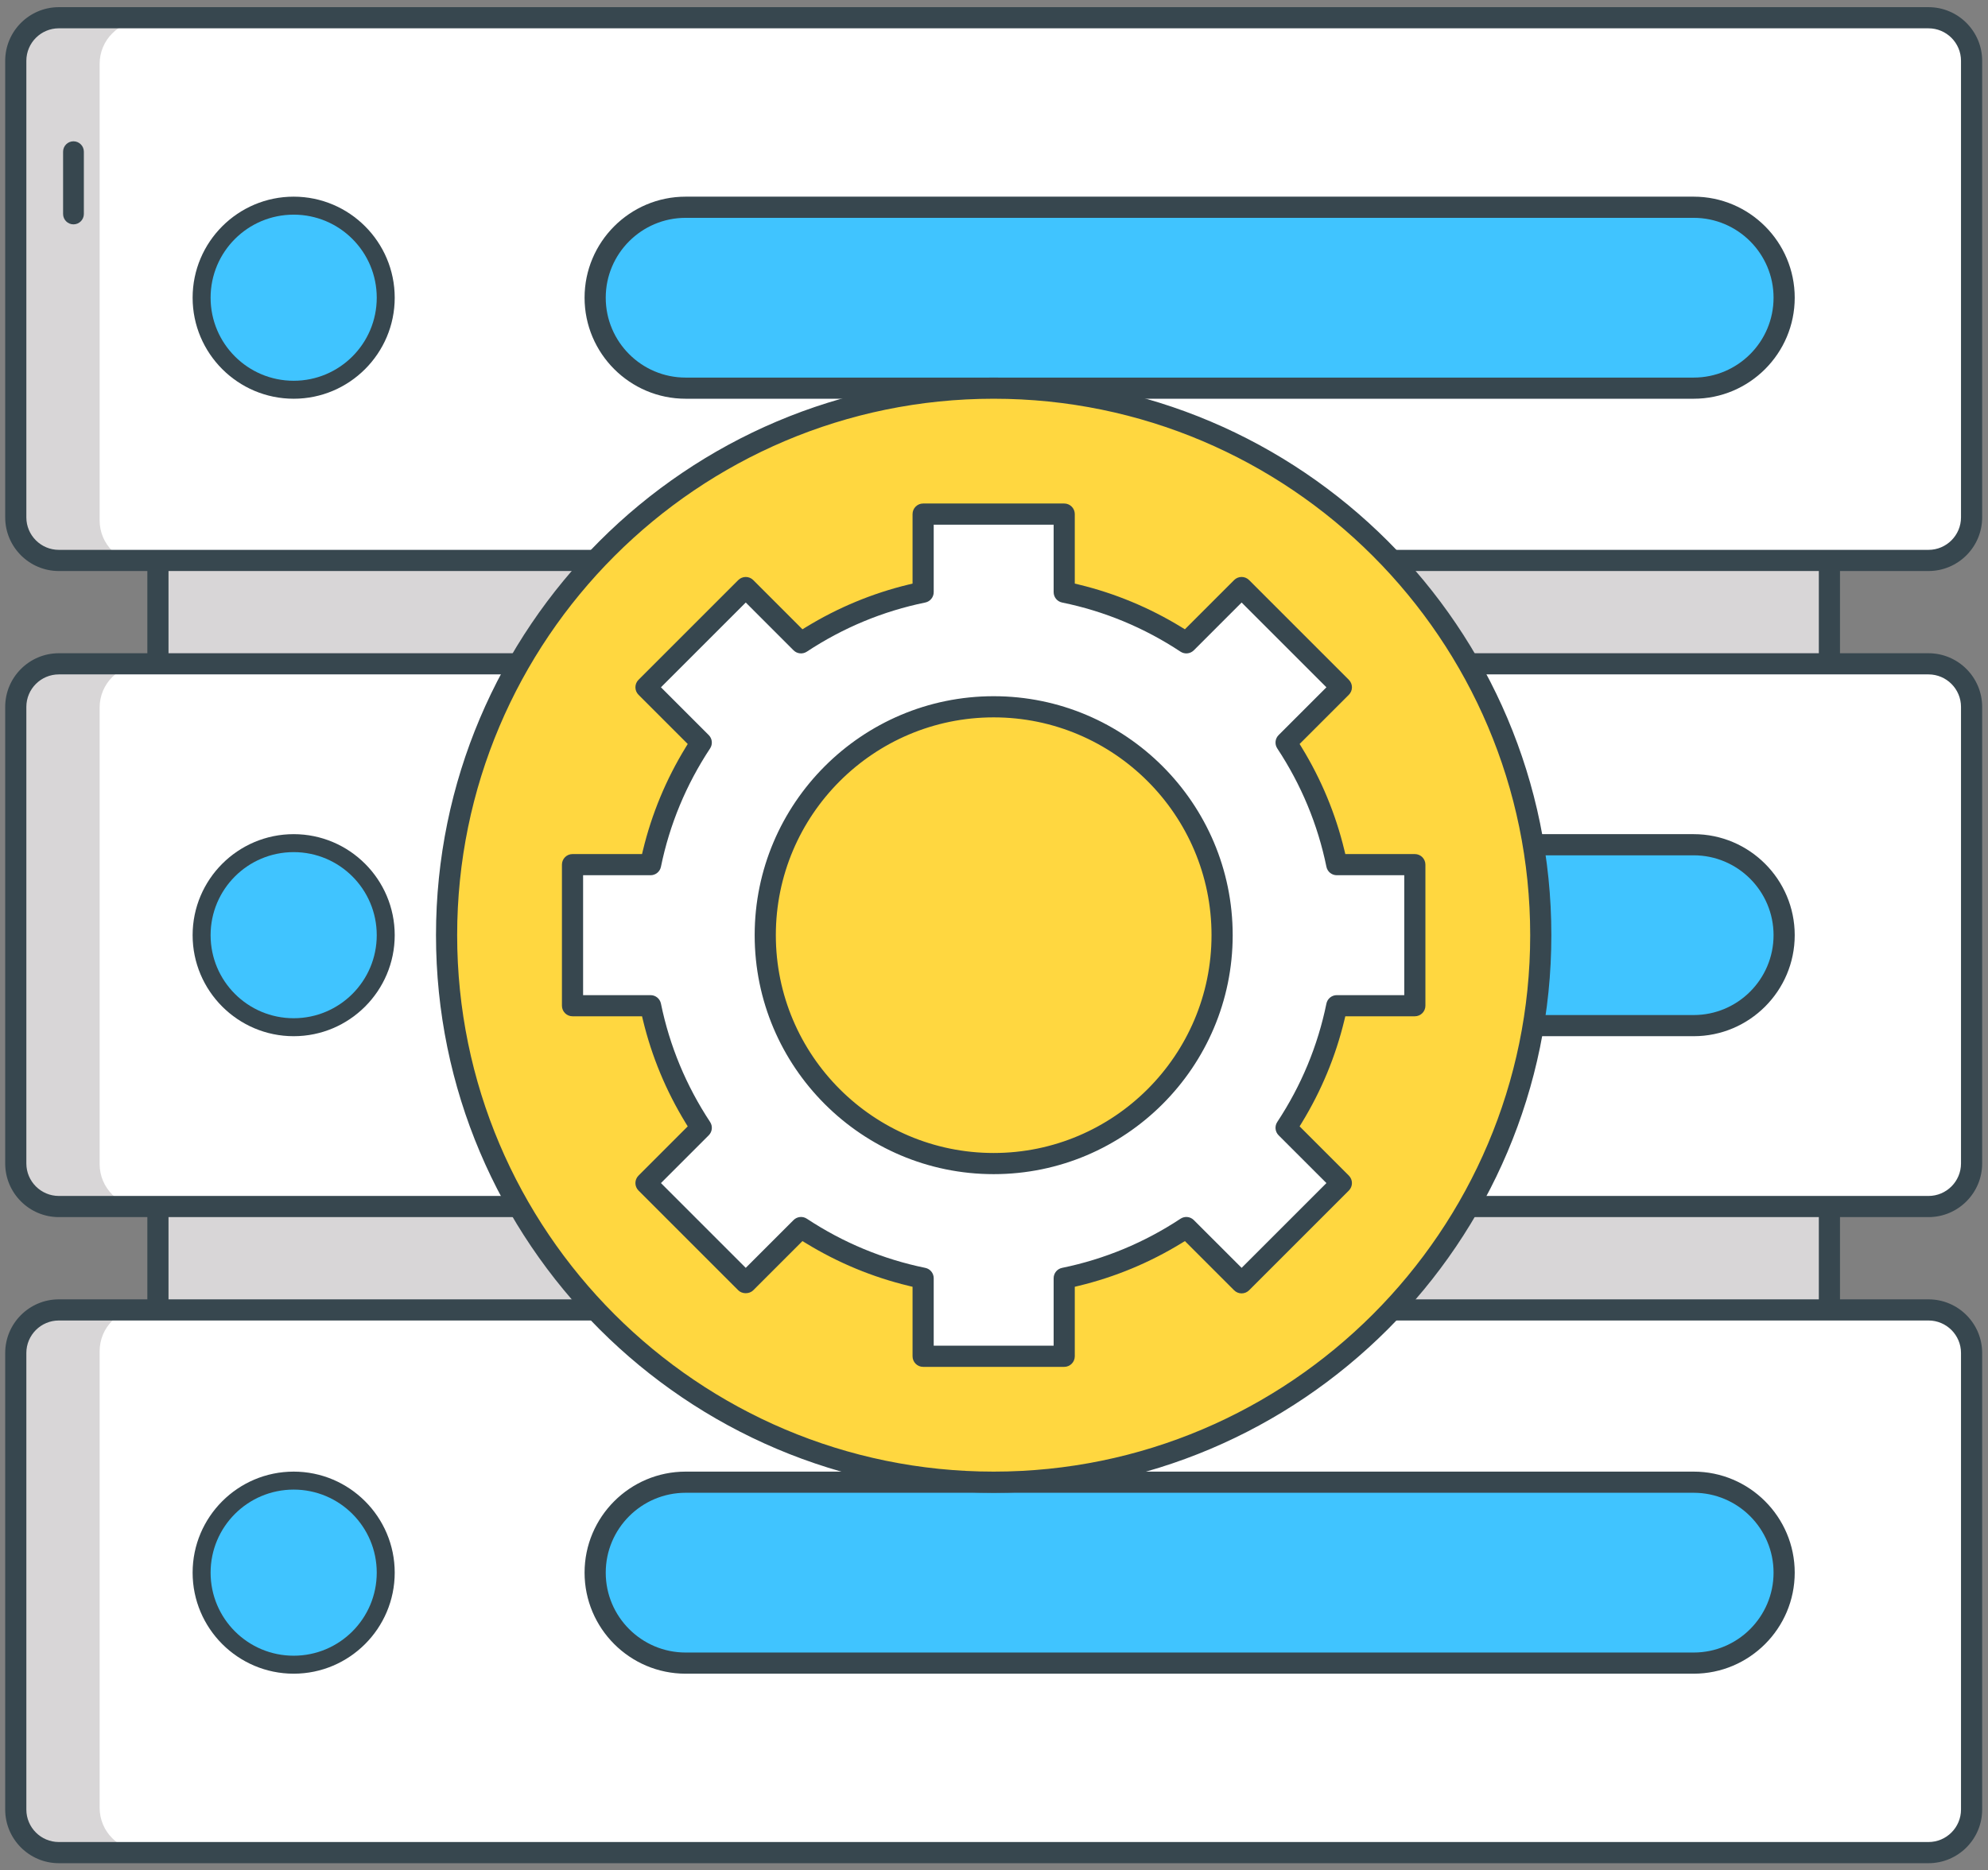 <svg xmlns="http://www.w3.org/2000/svg" xmlns:xlink="http://www.w3.org/1999/xlink" width="220px" height="207px" viewBox="0 0 220 207"><rect x="0" y="0" width="220" height="207" fill="#808080" stroke="none"/><title>B24EF606-8D1F-4559-9219-B9B9C7DE3D67</title><g id="Page-1" stroke="none" stroke-width="1" fill="none" fill-rule="evenodd"><g id="Machine-Learning-Services" transform="translate(-317, -3166)" fill-rule="nonzero"><g transform="translate(317, 3166)"><path d="M213.415,205.051 L6.513,205.051 C3.88,205.051 1.745,202.917 1.745,200.284 L1.745,149.75 C1.745,147.117 3.88,144.983 6.513,144.983 L213.415,144.983 C216.049,144.983 218.185,147.117 218.185,149.75 L218.185,200.284 C218.185,202.919 216.049,205.051 213.415,205.051 Z" id="Path" fill="#FFFFFF"></path><path d="M213.968,62.367 L7.066,62.367 C4.432,62.367 2.298,60.233 2.298,57.599 L2.298,7.066 C2.298,4.432 4.432,2.298 7.066,2.298 L213.968,2.298 C216.602,2.298 218.738,4.432 218.738,7.066 L218.738,57.599 C218.738,60.233 216.602,62.367 213.968,62.367 Z" id="Path" fill="#FFFFFF"></path><path d="M213.415,133.542 L6.513,133.542 C3.88,133.542 1.745,131.408 1.745,128.774 L1.745,78.241 C1.745,75.609 3.88,73.473 6.513,73.473 L213.415,73.473 C216.049,73.473 218.185,75.609 218.185,78.241 L218.185,128.776 C218.185,131.408 216.049,133.542 213.415,133.542 Z" id="Path" fill="#FFFFFF"></path><path d="M6.513,144.984 L15.24,144.984 C12.607,144.984 10.473,147.118 10.473,149.752 L10.473,200.285 C10.473,202.919 12.607,205.053 15.24,205.053 L6.513,205.053 C3.88,205.053 1.745,202.919 1.745,200.285 L1.745,149.752 C1.745,147.118 3.88,144.984 6.513,144.984 Z" id="Path" fill="#FFFFFF"></path><path d="M6.513,73.473 L15.24,73.473 C12.607,73.473 10.473,75.609 10.473,78.241 L10.473,128.776 C10.473,131.408 12.607,133.542 15.24,133.542 L6.513,133.542 C3.88,133.542 1.745,131.408 1.745,128.776 L1.745,78.241 C1.745,75.609 3.88,73.473 6.513,73.473 Z" id="Path" fill="#FFFFFF"></path><path d="M6.513,1.964 L15.24,1.964 C12.607,1.964 10.473,4.098 10.473,6.731 L10.473,57.265 C10.473,59.898 12.607,62.032 15.24,62.032 L6.513,62.032 C3.88,62.032 1.745,59.898 1.745,57.265 L1.745,6.731 C1.745,4.098 3.88,1.964 6.513,1.964 Z" id="Path" fill="#FFFFFF"></path><path d="M11.026,144.786 L2.298,144.786 C4.932,144.786 7.066,146.92 7.066,149.554 L7.066,200.087 C7.066,202.721 4.932,204.855 2.298,204.855 L11.026,204.855 C13.659,204.855 15.793,202.721 15.793,200.087 L15.793,149.554 C15.793,146.92 13.659,144.786 11.026,144.786 L11.026,144.786 Z" id="Path" fill="#D8D6D7" transform="translate(9.046, 174.821) scale(-1, 1) translate(-9.046, -174.821) "></path><path d="M11.026,73.542 L2.298,73.542 C4.932,73.542 7.066,75.678 7.066,78.31 L7.066,128.845 C7.066,131.477 4.932,133.611 2.298,133.611 L11.026,133.611 C13.659,133.611 15.793,131.477 15.793,128.845 L15.793,78.31 C15.793,75.678 13.659,73.542 11.026,73.542 L11.026,73.542 Z" id="Path" fill="#D8D6D7" transform="translate(9.046, 103.577) scale(-1, 1) translate(-9.046, -103.577) "></path><path d="M11.026,2.298 L2.298,2.298 C4.932,2.298 7.066,4.432 7.066,7.066 L7.066,57.599 C7.066,60.233 4.932,62.367 2.298,62.367 L11.026,62.367 C13.659,62.367 15.793,60.233 15.793,57.599 L15.793,7.066 C15.793,4.432 13.659,2.298 11.026,2.298 L11.026,2.298 Z" id="Path" fill="#D8D6D7" transform="translate(9.046, 32.332) scale(-1, 1) translate(-9.046, -32.332) "></path><path d="M187.43,42.963 L75.873,42.963 C70.345,42.963 65.862,38.48 65.862,32.952 C65.862,27.423 70.345,22.94 75.873,22.94 L187.43,22.94 C192.959,22.94 197.44,27.423 197.44,32.952 C197.442,38.48 192.959,42.963 187.43,42.963 Z" id="Path" fill="#40C4FF"></path><path d="M187.43,113.518 L75.873,113.518 C70.345,113.518 65.862,109.037 65.862,103.507 C65.862,97.978 70.345,93.497 75.873,93.497 L187.43,93.497 C192.959,93.497 197.44,97.98 197.44,103.507 C197.442,109.037 192.959,113.518 187.43,113.518 Z" id="Path" fill="#40C4FF"></path><path d="M187.43,184.077 L75.873,184.077 C70.345,184.077 65.862,179.594 65.862,174.064 C65.862,168.536 70.345,164.053 75.873,164.053 L187.43,164.053 C192.959,164.053 197.44,168.536 197.44,174.064 C197.442,179.594 192.959,184.077 187.43,184.077 Z" id="Path" fill="#40C4FF"></path><polygon id="Path" fill="#D8D6D7" points="17.477 62.032 202.45 62.032 202.45 73.473 17.477 73.473"></polygon><polygon id="Path" fill="#D8D6D7" points="17.477 133.542 202.45 133.542 202.45 144.984 17.477 144.984"></polygon><g id="Group" fill="#37474F"><path d="M213.415,0.793 C216.69,0.793 219.354,3.457 219.354,6.731 L219.354,6.731 L219.354,57.265 C219.354,60.539 216.69,63.203 213.415,63.203 L213.415,63.203 L203.621,63.203 L203.621,72.302 L213.415,72.302 C216.69,72.302 219.354,74.967 219.354,78.241 L219.354,78.241 L219.354,128.774 C219.354,132.048 216.69,134.713 213.415,134.713 L213.415,134.713 L203.621,134.713 L203.621,143.815 L213.415,143.815 C216.689,143.815 219.354,146.479 219.354,149.752 L219.354,149.752 L219.354,200.285 C219.354,203.559 216.69,206.224 213.415,206.224 L213.415,206.224 L6.513,206.224 C3.239,206.224 0.575,203.559 0.575,200.285 L0.575,200.285 L0.575,149.752 C0.575,146.478 3.239,143.815 6.513,143.815 L6.513,143.815 L16.306,143.815 L16.306,134.713 L6.513,134.713 C3.239,134.713 0.575,132.048 0.575,128.776 L0.575,128.776 L0.575,78.241 C0.575,74.967 3.239,72.302 6.513,72.302 L6.513,72.302 L16.306,72.302 L16.306,63.203 L6.513,63.203 C3.239,63.203 0.575,60.539 0.575,57.265 L0.575,57.265 L0.575,6.731 C0.575,3.457 3.239,0.793 6.513,0.793 L6.513,0.793 Z M213.415,146.155 L6.513,146.155 C4.53,146.155 2.916,147.768 2.916,149.75 L2.916,149.75 L2.916,200.284 C2.916,202.267 4.53,203.88 6.513,203.88 L6.513,203.88 L213.415,203.88 C215.399,203.88 217.012,202.267 217.012,200.284 L217.012,200.284 L217.012,149.75 C217.012,147.768 215.398,146.155 213.415,146.155 L213.415,146.155 Z M187.43,162.882 C193.595,162.882 198.611,167.899 198.611,174.064 C198.611,180.23 193.594,185.248 187.43,185.248 L187.43,185.248 L75.873,185.248 C69.708,185.248 64.691,180.231 64.691,174.064 C64.691,167.898 69.707,162.882 75.873,162.882 L75.873,162.882 Z M32.499,162.882 C38.664,162.882 43.681,167.899 43.681,174.064 C43.681,180.23 38.664,185.248 32.499,185.248 C26.332,185.248 21.316,180.231 21.316,174.064 C21.316,167.898 26.332,162.882 32.499,162.882 Z M32.499,165.224 C27.624,165.224 23.657,169.19 23.657,174.064 C23.657,178.939 27.624,182.906 32.499,182.906 C37.375,182.906 41.339,178.941 41.339,174.064 C41.339,169.189 37.374,165.224 32.499,165.224 Z M187.43,165.224 L75.873,165.224 C70.998,165.224 67.033,169.19 67.033,174.064 C67.033,178.94 70.998,182.906 75.873,182.906 L75.873,182.906 L187.43,182.906 C192.305,182.906 196.269,178.941 196.269,174.064 C196.269,169.189 192.305,165.224 187.43,165.224 L187.43,165.224 Z M201.279,134.713 L18.648,134.713 L18.648,143.813 L201.279,143.813 L201.279,134.713 Z M213.415,74.644 L6.513,74.644 C4.53,74.644 2.916,76.257 2.916,78.241 L2.916,78.241 L2.916,128.774 C2.916,130.758 4.53,132.371 6.513,132.371 L6.513,132.371 L213.415,132.371 C215.399,132.371 217.012,130.758 217.012,128.774 L217.012,128.774 L217.012,78.241 C217.012,76.257 215.399,74.644 213.415,74.644 L213.415,74.644 Z M32.499,92.326 C38.664,92.326 43.681,97.342 43.681,103.507 C43.681,109.673 38.664,114.689 32.499,114.689 C26.332,114.689 21.316,109.673 21.316,103.507 C21.316,97.342 26.332,92.326 32.499,92.326 Z M187.43,92.326 C193.595,92.326 198.611,97.342 198.611,103.507 C198.611,109.673 193.595,114.689 187.43,114.689 L187.43,114.689 L75.873,114.689 C69.708,114.689 64.691,109.673 64.691,103.507 C64.691,97.342 69.708,92.326 75.873,92.326 L75.873,92.326 Z M32.499,94.668 C27.624,94.668 23.657,98.634 23.657,103.507 C23.657,108.382 27.623,112.347 32.499,112.347 C37.374,112.347 41.339,108.383 41.339,103.507 C41.339,98.633 37.374,94.668 32.499,94.668 Z M187.43,94.668 L75.873,94.668 C70.998,94.668 67.033,98.633 67.033,103.507 C67.033,108.383 70.998,112.347 75.873,112.347 L75.873,112.347 L187.43,112.347 C192.305,112.347 196.269,108.383 196.269,103.507 C196.269,98.633 192.304,94.668 187.43,94.668 L187.43,94.668 Z M201.279,63.203 L18.648,63.203 L18.648,72.302 L201.279,72.302 L201.279,63.203 Z M7.088,3.133 L6.513,3.133 C4.53,3.133 2.916,4.747 2.916,6.731 L2.916,6.731 L2.916,57.265 C2.916,59.247 4.53,60.86 6.513,60.86 L6.513,60.86 L213.415,60.86 C215.398,60.86 217.012,59.247 217.012,57.265 L217.012,57.265 L217.012,6.731 C217.012,4.747 215.399,3.135 213.415,3.135 L213.415,3.135 L6.513,3.135 L7.088,3.133 Z M187.43,21.767 C193.595,21.767 198.611,26.784 198.611,32.951 C198.611,39.117 193.595,44.133 187.43,44.133 L187.43,44.133 L75.873,44.133 C69.708,44.133 64.691,39.116 64.691,32.951 C64.691,26.785 69.708,21.767 75.873,21.767 L75.873,21.767 Z M32.499,21.767 C38.664,21.767 43.681,26.784 43.681,32.951 C43.681,39.117 38.665,44.133 32.499,44.133 C26.332,44.133 21.316,39.116 21.316,32.951 C21.316,26.785 26.333,21.767 32.499,21.767 Z M32.499,24.111 C27.623,24.111 23.657,28.076 23.657,32.952 C23.657,37.827 27.623,41.792 32.499,41.792 C37.374,41.792 41.339,37.827 41.339,32.952 C41.339,28.077 37.374,24.111 32.499,24.111 Z M187.43,24.111 L75.873,24.111 C70.998,24.111 67.033,28.076 67.033,32.952 C67.033,37.828 70.998,41.792 75.873,41.792 L75.873,41.792 L187.43,41.792 C192.304,41.792 196.269,37.827 196.269,32.952 C196.269,28.077 192.305,24.111 187.43,24.111 L187.43,24.111 Z" id="Combined-Shape"></path></g><path d="M170.508,103.507 C170.508,136.946 143.403,164.053 109.964,164.053 C76.526,164.053 49.42,136.946 49.42,103.507 C49.42,70.069 76.526,42.963 109.964,42.963 C143.403,42.963 170.508,70.069 170.508,103.507 Z" id="Path" fill="#FFD740"></path><path d="M41.692,32.951 C41.692,38.028 37.577,42.144 32.499,42.144 C27.421,42.144 23.306,38.028 23.306,32.951 C23.306,27.873 27.421,23.758 32.499,23.758 C37.577,23.758 41.692,27.873 41.692,32.951 Z" id="Path" fill="#40C4FF"></path><path d="M41.692,103.507 C41.692,108.585 37.577,112.7 32.499,112.7 C27.421,112.7 23.306,108.585 23.306,103.507 C23.306,98.431 27.421,94.315 32.499,94.315 C37.577,94.315 41.692,98.431 41.692,103.507 L41.692,103.507 Z" id="Path" fill="#40C4FF"></path><path d="M41.692,174.064 C41.692,179.141 37.577,183.258 32.499,183.258 C27.421,183.258 23.306,179.141 23.306,174.064 C23.306,168.988 27.421,164.872 32.499,164.872 C37.577,164.872 41.692,168.988 41.692,174.064 L41.692,174.064 Z" id="Path" fill="#40C4FF"></path><path d="M8.131,24.833 C7.497,24.833 6.982,24.318 6.982,23.684 L6.982,16.789 C6.982,16.154 7.497,15.64 8.131,15.64 C8.765,15.64 9.28,16.154 9.28,16.789 L9.28,23.684 C9.28,24.318 8.765,24.833 8.131,24.833 Z" id="Path" fill="#37474F"></path><path d="M109.964,41.791 C143.993,41.791 171.679,69.478 171.679,103.507 C171.679,137.537 143.993,165.224 109.964,165.224 C75.935,165.224 48.249,137.537 48.249,103.507 C48.249,69.478 75.935,41.791 109.964,41.791 Z M109.964,44.133 C77.225,44.133 50.591,70.767 50.591,103.507 C50.591,136.249 77.224,162.882 109.964,162.882 C142.704,162.882 169.337,136.247 169.337,103.507 C169.337,70.767 142.704,44.133 109.964,44.133 Z" id="Combined-Shape" fill="#37474F"></path><path d="M156.572,111.314 L156.572,95.701 L147.933,95.701 C146.929,90.793 144.991,86.228 142.324,82.189 L148.441,76.071 L137.401,65.032 L131.285,71.15 C127.243,68.482 122.679,66.544 117.771,65.542 L117.771,56.901 L102.159,56.901 L102.159,65.542 C97.252,66.544 92.685,68.482 88.645,71.15 L82.528,65.032 L71.487,76.071 L77.607,82.189 C74.937,86.23 73.001,90.793 71.997,95.701 L63.358,95.701 L63.358,111.314 L71.997,111.314 C73.001,116.222 74.939,120.787 77.607,124.826 L71.487,130.944 L82.528,141.984 L88.645,135.867 C92.685,138.534 97.252,140.471 102.159,141.475 L102.159,150.115 L117.771,150.115 L117.771,141.475 C122.679,140.471 127.245,138.534 131.285,135.867 L137.403,141.984 L148.443,130.944 L142.325,124.826 C144.993,120.787 146.929,116.222 147.933,111.314 L156.572,111.314 Z M109.964,128.786 C96.004,128.786 84.686,117.469 84.686,103.507 C84.686,89.547 96.004,78.229 109.964,78.229 C123.925,78.229 135.243,89.547 135.243,103.507 C135.243,117.469 123.925,128.786 109.964,128.786 L109.964,128.786 Z" id="Shape" fill="#FFFFFF"></path><path d="M117.769,55.729 C118.416,55.729 118.94,56.253 118.94,56.9 L118.94,56.9 L118.94,64.593 L119.38,64.699 C123.388,65.668 127.198,67.251 130.738,69.416 L130.738,69.416 L131.124,69.652 L136.573,64.203 C137.03,63.745 137.771,63.745 138.229,64.203 L138.229,64.203 L149.269,75.243 C149.488,75.462 149.612,75.761 149.612,76.071 C149.612,76.381 149.488,76.679 149.269,76.899 L149.269,76.899 L144.14,82.026 L143.82,82.346 L144.056,82.732 C146.221,86.271 147.803,90.081 148.771,94.09 L148.771,94.09 L148.877,94.53 L156.57,94.53 C157.217,94.53 157.741,95.054 157.741,95.701 L157.741,95.701 L157.741,111.314 C157.741,111.961 157.217,112.485 156.57,112.485 L156.57,112.485 L148.877,112.485 L148.771,112.925 C147.804,116.93 146.222,120.74 144.056,124.283 L144.056,124.283 L143.82,124.669 L149.269,130.118 C149.489,130.338 149.612,130.635 149.612,130.944 C149.612,131.255 149.489,131.552 149.269,131.772 L149.269,131.772 L138.229,142.812 C138.009,143.032 137.711,143.155 137.401,143.155 C137.09,143.155 136.793,143.032 136.573,142.812 L136.573,142.812 L131.126,137.365 L130.74,137.601 C127.198,139.767 123.389,141.348 119.38,142.317 L119.38,142.317 L118.94,142.424 L118.94,150.117 C118.94,150.763 118.416,151.288 117.769,151.288 L117.769,151.288 L102.157,151.288 C101.511,151.288 100.987,150.763 100.987,150.117 L100.987,150.117 L100.987,142.424 L100.547,142.317 C96.541,141.349 92.732,139.767 89.189,137.601 L89.189,137.601 L88.803,137.365 L83.356,142.812 C82.925,143.243 82.13,143.243 81.7,142.813 L81.7,142.813 L70.66,131.772 C70.44,131.552 70.316,131.255 70.316,130.944 C70.316,130.635 70.44,130.338 70.66,130.118 L70.66,130.118 L75.787,124.989 L76.107,124.669 L75.871,124.283 C73.707,120.744 72.126,116.933 71.156,112.925 L71.156,112.925 L71.05,112.485 L63.357,112.485 C62.711,112.485 62.186,111.96 62.186,111.314 L62.186,111.314 L62.186,95.701 C62.186,95.055 62.711,94.53 63.357,94.53 L63.357,94.53 L71.05,94.53 L71.156,94.09 C72.126,90.081 73.707,86.271 75.871,82.732 L75.871,82.732 L76.107,82.346 L70.66,76.899 C70.44,76.679 70.316,76.381 70.316,76.071 C70.316,75.761 70.44,75.462 70.66,75.243 L70.66,75.243 L81.7,64.203 C81.92,63.983 82.217,63.86 82.528,63.86 C82.838,63.86 83.136,63.983 83.356,64.203 L83.356,64.203 L88.483,69.332 L88.803,69.652 L89.189,69.416 C92.728,67.25 96.537,65.669 100.547,64.699 L100.547,64.699 L100.987,64.593 L100.987,56.9 C100.987,56.253 101.511,55.729 102.157,55.729 L102.157,55.729 Z M116.6,58.072 L103.328,58.072 L103.328,65.542 C103.328,66.097 102.937,66.577 102.391,66.689 C97.712,67.647 93.303,69.476 89.29,72.126 C88.826,72.433 88.208,72.371 87.816,71.978 L87.816,71.978 L82.934,67.094 L82.528,66.688 L73.143,76.071 L78.433,81.362 C78.826,81.754 78.888,82.371 78.582,82.836 C75.931,86.851 74.099,91.261 73.142,95.936 C73.031,96.482 72.552,96.873 71.995,96.873 L71.995,96.873 L64.528,96.873 L64.528,110.145 L71.995,110.145 C72.552,110.145 73.031,110.536 73.142,111.08 C74.099,115.755 75.93,120.164 78.583,124.183 C78.888,124.647 78.826,125.263 78.433,125.656 L78.433,125.656 L73.143,130.946 L82.528,140.329 L87.816,135.041 C88.21,134.647 88.826,134.584 89.29,134.891 C93.305,137.541 97.714,139.372 102.392,140.33 C102.938,140.441 103.328,140.919 103.328,141.476 L103.328,141.476 L103.328,148.946 L116.6,148.946 L116.6,141.476 C116.6,140.919 116.991,140.441 117.536,140.33 C122.214,139.372 126.623,137.542 130.64,134.891 C131.103,134.584 131.719,134.647 132.113,135.041 L132.113,135.041 L136.996,139.923 L137.403,140.329 L146.787,130.946 L141.496,125.656 C141.103,125.263 141.041,124.648 141.347,124.183 C143.999,120.166 145.829,115.757 146.786,111.08 C146.897,110.536 147.377,110.145 147.933,110.145 L147.933,110.145 L155.401,110.145 L155.401,96.873 L147.933,96.873 C147.377,96.873 146.897,96.482 146.787,95.937 C145.829,91.259 143.998,86.85 141.347,82.835 C141.041,82.37 141.103,81.754 141.495,81.363 L141.495,81.363 L146.787,76.071 L137.402,66.688 L132.113,71.978 C131.719,72.371 131.103,72.434 130.639,72.127 C126.625,69.475 122.215,67.644 117.537,66.689 C116.991,66.577 116.6,66.097 116.6,65.542 L116.6,65.542 L116.6,58.072 Z M109.964,77.058 C124.548,77.058 136.414,88.924 136.414,103.507 C136.414,118.091 124.548,129.957 109.964,129.957 C95.38,129.957 83.515,118.091 83.515,103.507 C83.515,88.924 95.38,77.058 109.964,77.058 Z M109.964,79.4 C96.671,79.4 85.857,90.214 85.857,103.507 C85.857,116.801 96.671,127.615 109.964,127.615 C123.257,127.615 134.072,116.801 134.072,103.507 C134.072,90.214 123.257,79.4 109.964,79.4 Z" id="Combined-Shape" fill="#37474F"></path></g></g></g></svg>
